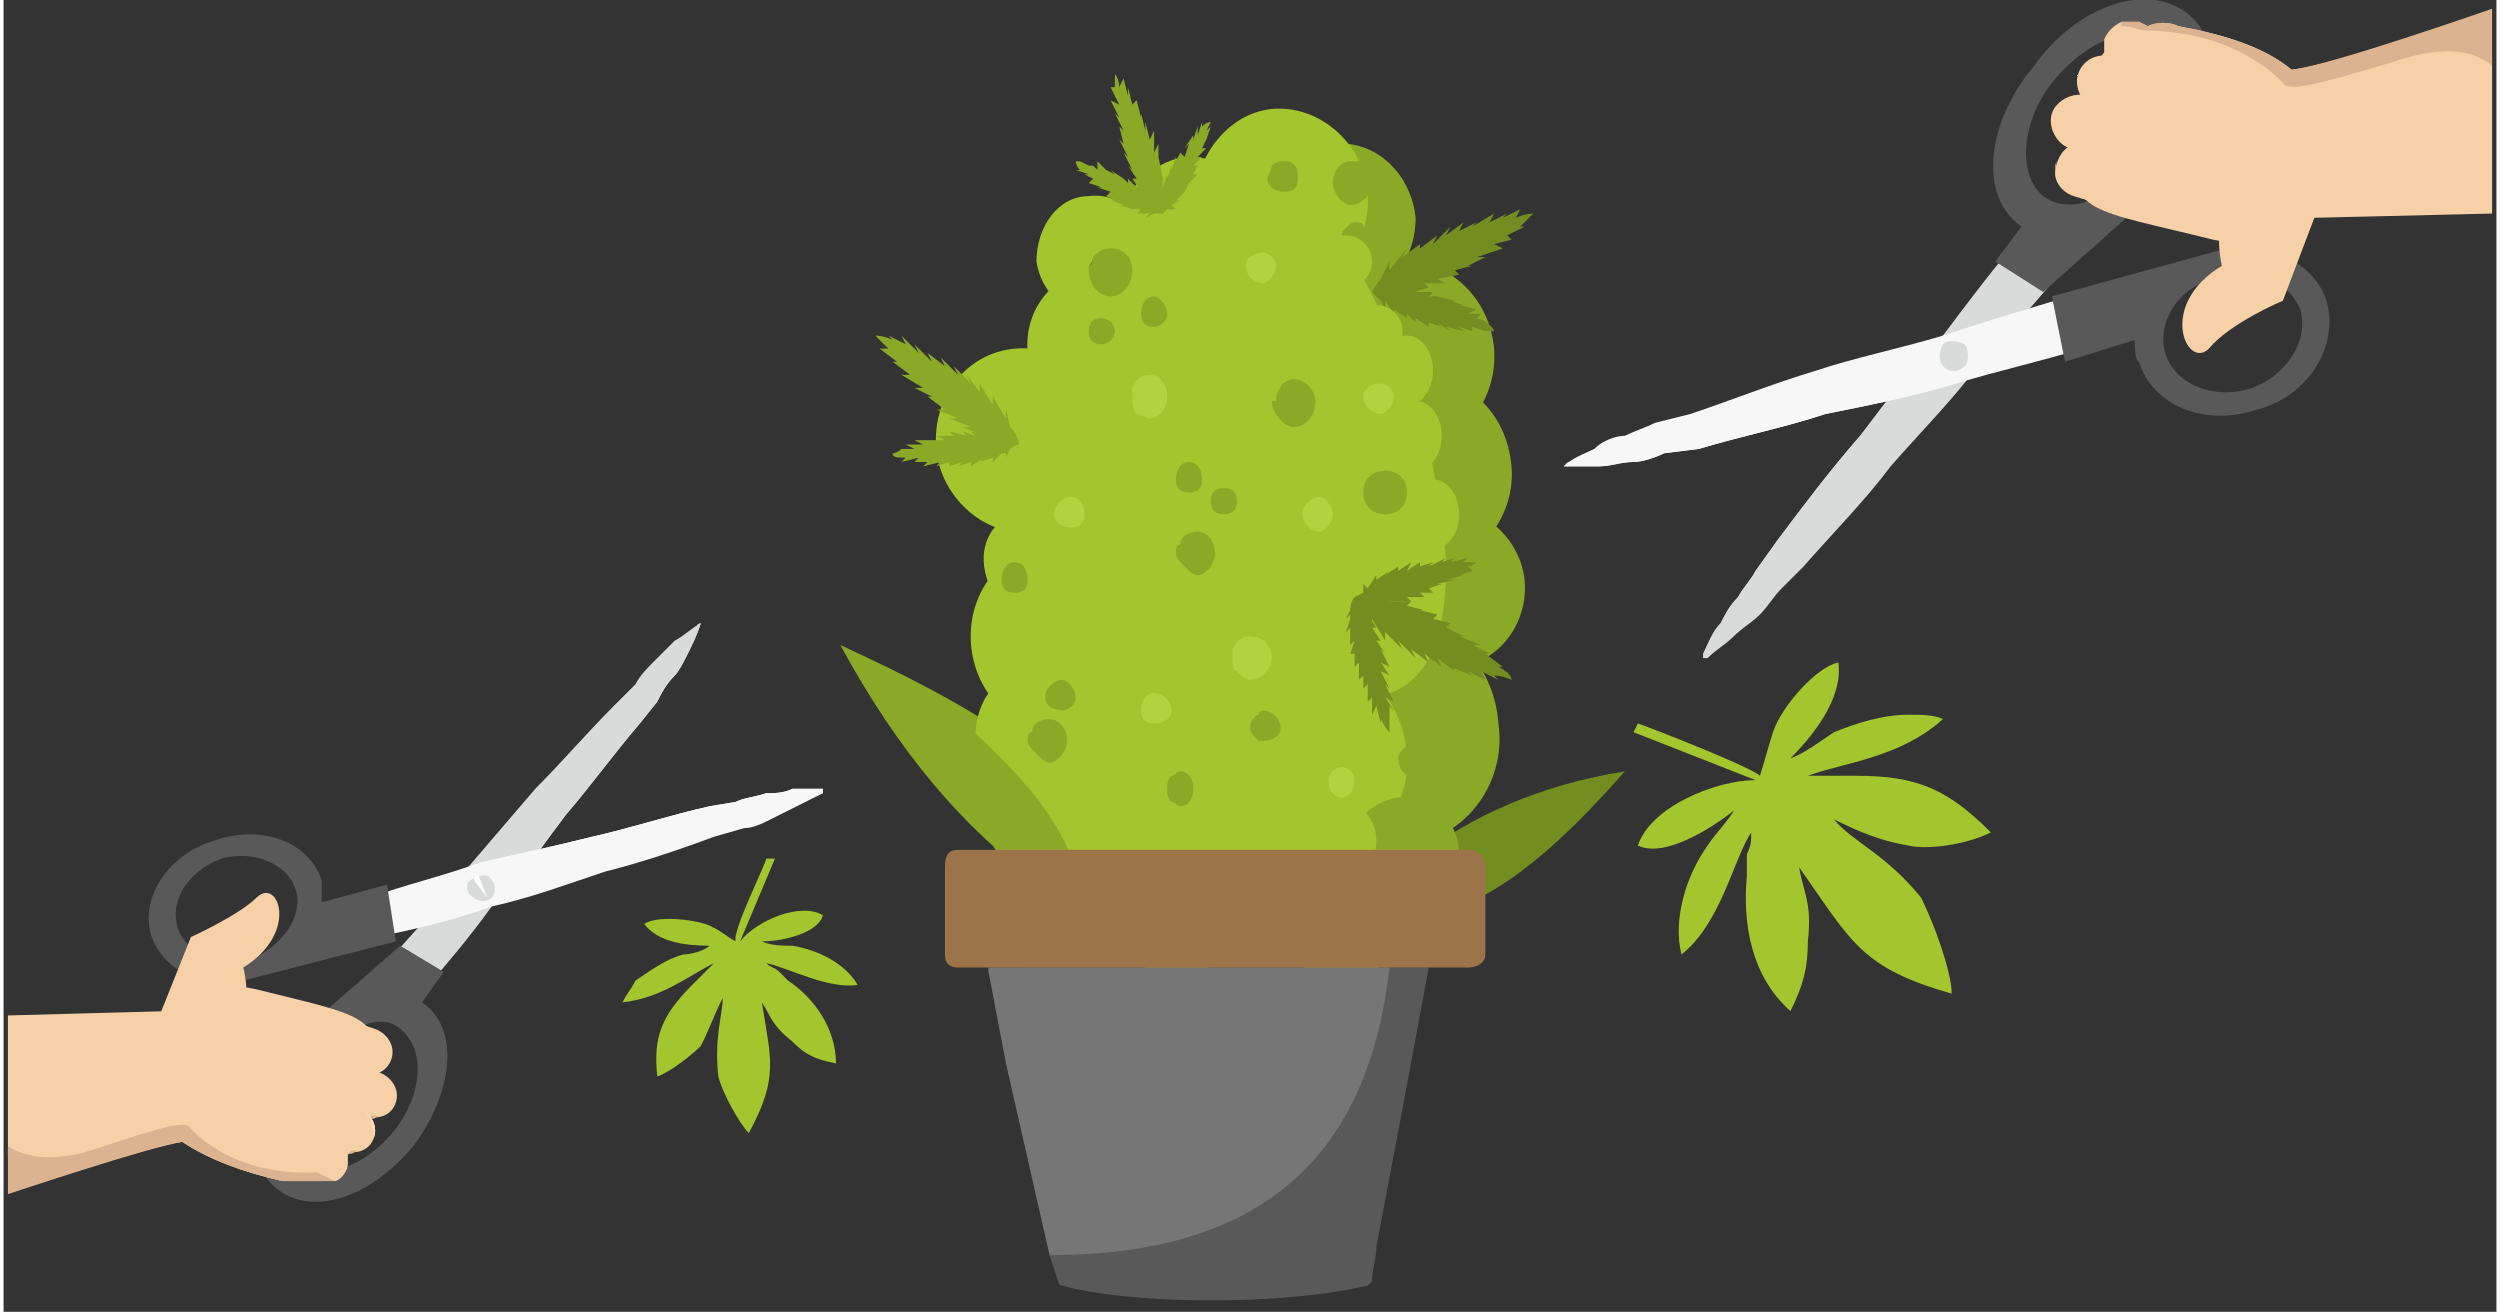 <?xml version="1.0" encoding="UTF-8"?>
<!DOCTYPE svg PUBLIC "-//W3C//DTD SVG 1.1//EN" "http://www.w3.org/Graphics/SVG/1.1/DTD/svg11.dtd">
<!-- Creator: CorelDRAW 2017 -->
<svg xmlns="http://www.w3.org/2000/svg" xml:space="preserve" width="364px" height="191px" version="1.1" style="shape-rendering:geometricPrecision; text-rendering:geometricPrecision; image-rendering:optimizeQuality; fill-rule:evenodd; clip-rule:evenodd"
viewBox="0 0 5.72 3.01"
 xmlns:xlink="http://www.w3.org/1999/xlink">
 <rect x="0" y="0" width="5.72" height="3.01" fill="#333333" stroke="none"/>
 <defs>
  <style type="text/css">
   <![CDATA[
    .fil0 {fill:none}
    .fil13 {fill:#738D21}
    .fil18 {fill:#767676}
    .fil12 {fill:#8AA927}
    .fil9 {fill:#A3C52D}
    .fil20 {fill:#A3C52D}
    .fil8 {fill:#FECC00}
    .fil1 {fill:#D9DADA;fill-rule:nonzero}
    .fil17 {fill:#595959;fill-rule:nonzero}
    .fil6 {fill:#595959;fill-rule:nonzero}
    .fil16 {fill:#738D21;fill-rule:nonzero}
    .fil15 {fill:#738D22;fill-rule:nonzero}
    .fil11 {fill:#8AA927;fill-rule:nonzero}
    .fil19 {fill:#9C744A;fill-rule:nonzero}
    .fil14 {fill:#A3C52D;fill-rule:nonzero}
    .fil10 {fill:#B1D43E;fill-rule:nonzero}
    .fil4 {fill:#DBB390;fill-rule:nonzero}
    .fil2 {fill:#F6D1A8;fill-rule:nonzero}
    .fil5 {fill:#F7F7F7;fill-rule:nonzero}
    .fil3 {fill:#FFE2CA;fill-rule:nonzero}
    .fil7 {fill:#FFFFFD;fill-rule:nonzero}
   ]]>
  </style>
 </defs>
 <g id="Слой_x0020_1">
  <polygon class="fil0" points="0,0.02 5.72,0.02 5.72,3.01 0,3.01 "/>
  <path class="fil1" d="M4.73 0.61c-0.06,0.08 -0.13,0.15 -0.2,0.23 -0.06,0.08 -0.13,0.15 -0.2,0.23 -0.06,0.08 -0.13,0.15 -0.2,0.23l-0.05 0.05c-0.02,0.02 -0.03,0.04 -0.05,0.06 -0.02,0.02 -0.04,0.03 -0.06,0.05 -0.02,0.02 -0.04,0.03 -0.06,0.05 0,0 -0.01,0 -0.01,0 0,-0.01 0,-0.01 0,-0.01 0.01,-0.02 0.02,-0.05 0.04,-0.07 0.01,-0.02 0.02,-0.04 0.04,-0.06 0.01,-0.02 0.03,-0.04 0.04,-0.06l0.05 -0.07c0.06,-0.08 0.12,-0.16 0.19,-0.24 0.06,-0.08 0.12,-0.16 0.19,-0.23 0.06,-0.08 0.12,-0.16 0.19,-0.24 0.02,-0.02 0.06,-0.03 0.08,0 0.03,0.02 0.03,0.05 0.01,0.08z"/>
  <path class="fil1" d="M4.07 1.24l-0.05 0.07c-0.01,0.02 -0.03,0.04 -0.04,0.06 -0.02,0.02 -0.03,0.04 -0.04,0.06 -0.02,0.02 -0.03,0.05 -0.04,0.07 0,0 0,0 0,0.01 0,0 0.01,0 0.01,0 0,-0.01 0,-0.01 0.01,-0.01 0,-0.02 0.02,-0.05 0.05,-0.11 0.05,-0.08 0.41,-0.49 0.41,-0.49l0 -0.06c-0.04,0.06 -0.08,0.11 -0.12,0.16 -0.07,0.08 -0.13,0.16 -0.19,0.24z"/>
  <g id="_2218459965808">
   <path class="fil2" d="M5.11 0.48c-0.01,0.03 -0.05,0.05 -0.08,0.05l-0.28 -0.08c-0.03,-0.01 -0.05,-0.04 -0.04,-0.07 0.01,-0.04 0.04,-0.06 0.08,-0.05l0.27 0.08c0.04,0 0.06,0.04 0.05,0.07z"/>
   <path class="fil3" d="M5.03 0.53l-0.28 -0.08c-0.03,-0.01 -0.05,-0.04 -0.04,-0.07 0,-0.01 0,-0.01 0,-0.01 -0.01,0.04 0.01,0.07 0.04,0.08l0.28 0.07c0.03,0.01 0.07,-0.01 0.08,-0.04 0,0 0,0 0,0 -0.01,0.03 -0.05,0.05 -0.08,0.05z"/>
   <path class="fil4" d="M5.06 0.53c0.02,-0.01 0.03,-0.03 0.04,-0.05 0.01,-0.03 -0.01,-0.06 -0.05,-0.07l-0.27 -0.08c-0.01,0 -0.02,0 -0.03,0 0.01,0 0.02,0 0.04,0l0.27 0.08c0.04,0 0.06,0.04 0.05,0.07 -0.01,0.03 -0.03,0.04 -0.05,0.05z"/>
  </g>
  <g id="_2218459966352">
   <path class="fil2" d="M5.09 0.38c-0.01,0.04 -0.04,0.05 -0.07,0.04l-0.28 -0.08c-0.03,-0.01 -0.05,-0.05 -0.04,-0.08 0.01,-0.03 0.05,-0.05 0.08,-0.04l0.27 0.09c0.04,0.01 0.05,0.04 0.04,0.07z"/>
   <path class="fil3" d="M5.02 0.42l-0.28 -0.08c-0.03,-0.01 -0.05,-0.05 -0.04,-0.08 0,0 0,0 0,0 -0.01,0.03 0.01,0.07 0.04,0.08l0.28 0.08c0.03,0.01 0.06,-0.01 0.07,-0.04 0,0 0,0 0,0 -0.01,0.04 -0.04,0.05 -0.07,0.04z"/>
   <path class="fil4" d="M5.04 0.43c0.02,-0.01 0.04,-0.02 0.04,-0.04 0.01,-0.04 0,-0.07 -0.04,-0.08l-0.27 -0.09c-0.01,0 -0.02,0 -0.03,0 0.01,0 0.03,0 0.04,0l0.27 0.09c0.04,0.01 0.05,0.04 0.04,0.07 0,0.03 -0.02,0.04 -0.05,0.05z"/>
  </g>
  <g id="_2218459966288">
   <path class="fil2" d="M5.15 0.28c0,0.04 -0.04,0.06 -0.07,0.05l-0.28 -0.08c-0.03,-0.01 -0.05,-0.05 -0.04,-0.08 0.01,-0.03 0.04,-0.05 0.08,-0.04l0.27 0.08c0.03,0.01 0.05,0.04 0.04,0.07z"/>
   <path class="fil3" d="M5.08 0.33l-0.28 -0.08c-0.03,-0.01 -0.05,-0.05 -0.04,-0.08 0,0 0,0 0,0 -0.01,0.03 0.01,0.07 0.04,0.08l0.28 0.07c0.03,0.01 0.06,-0.01 0.08,-0.04 -0.01,0 -0.01,0 -0.01,0 0,0.04 -0.04,0.06 -0.07,0.05z"/>
   <path class="fil4" d="M5.1 0.33c0.02,-0.01 0.04,-0.02 0.04,-0.04 0.01,-0.04 -0.01,-0.07 -0.04,-0.08l-0.27 -0.08c-0.01,0 -0.02,0 -0.03,0 0.01,0 0.02,0 0.04,0l0.27 0.08c0.03,0.01 0.05,0.04 0.04,0.07 0,0.03 -0.02,0.04 -0.05,0.05z"/>
  </g>
  <path class="fil5" d="M4.77 0.8c-0.1,0.03 -0.19,0.05 -0.29,0.08 -0.1,0.03 -0.2,0.05 -0.3,0.07 -0.09,0.03 -0.19,0.05 -0.29,0.08l-0.08 0.01c-0.02,0.01 -0.05,0.02 -0.07,0.02 -0.03,0 -0.05,0.01 -0.08,0.01 -0.02,0 -0.05,0 -0.08,0 0,0 0,0 0,0 0,0 0,0 0,0 0.02,-0.02 0.05,-0.03 0.07,-0.04 0.02,-0.02 0.05,-0.03 0.07,-0.03 0.02,-0.01 0.05,-0.02 0.07,-0.03l0.08 -0.02c0.09,-0.03 0.19,-0.07 0.29,-0.1 0.09,-0.03 0.19,-0.05 0.29,-0.08 0.09,-0.03 0.19,-0.06 0.29,-0.09 0.03,0 0.06,0.02 0.07,0.05 0.01,0.03 -0.01,0.06 -0.04,0.07z"/>
  <g id="_2218459964720">
   <g>
    <path class="fil6" d="M4.68 0.67l0.28 -0.25c0.01,0 0.01,-0.01 0.02,-0.02 0.11,-0.13 0.12,-0.3 0.03,-0.37 -0.09,-0.07 -0.25,-0.02 -0.35,0.12 -0.11,0.13 -0.13,0.3 -0.03,0.37l-0.06 0.08 0.11 0.07zm0 -0.22l0 0c-0.06,-0.05 -0.05,-0.17 0.02,-0.26 0.08,-0.1 0.19,-0.14 0.25,-0.09 0.07,0.05 0.04,0.16 -0.04,0.25 -0.07,0.1 -0.16,0.15 -0.23,0.1z"/>
   </g>
  </g>
  <path class="fil1" d="M4.5 0.84c0.01,-0.01 0.01,-0.04 0,-0.05 -0.02,-0.01 -0.04,-0.01 -0.05,0 -0.01,0.02 -0.01,0.04 0,0.05 0.02,0.02 0.04,0.01 0.05,0z"/>
  <g id="_2218459964816">
   <g>
    <path class="fil6" d="M5.33 0.69c-0.03,-0.09 -0.13,-0.13 -0.23,-0.12l0 0 -0.4 0.11 0.03 0.15 0.16 -0.05c0,0.01 0,0.05 0.01,0.05 0.03,0.1 0.15,0.15 0.27,0.11 0.12,-0.03 0.19,-0.15 0.16,-0.25zm-0.17 0.2l0 0c-0.09,0.03 -0.18,-0.01 -0.2,-0.08 -0.02,-0.07 0.03,-0.15 0.11,-0.17 0.09,-0.03 0.17,0 0.2,0.07 0.02,0.07 -0.03,0.15 -0.11,0.18z"/>
   </g>
  </g>
  <path class="fil2" d="M5.34 0.4l-0.11 0.29c0,0 -0.12,0.05 -0.17,0.11 -0.05,0.05 -0.12,-0.1 0.03,-0.19 0,0 -0.07,-0.27 0.25,-0.21z"/>
  <path class="fil2" d="M4.76 0.33c-0.03,0.16 0.03,0.15 0.31,0.22 0.1,0.02 0.17,0 0.22,-0.05l0 0 0.42 -0.01 0 -0.36 -0.02 -0.09c0,0 -0.35,0.11 -0.44,0.12 0,0 0,0 0,0 -0.06,-0.05 -0.15,-0.08 -0.26,-0.1 -0.02,-0.01 -0.05,-0.01 -0.07,0l-0.02 -0.01c0,0 -0.01,0 -0.01,0 0,0 0,0 0,0 0,0 0,0 0,0 0,0 -0.01,0 -0.01,0 0,0 0,0 0,0 0,0 0,0 0,0 0,0 0,0 -0.01,0 0,0 0,0 0,0 0,0 0,0 0,0 0,0 0,0 0,0 -0.01,0 -0.01,0 -0.01,0 -0.02,0.01 -0.03,0.02 -0.04,0.04l0 0c0,0.01 0,0.01 0,0.01 0,0 0,0.01 0,0.02 -0.04,0.05 -0.05,0.14 -0.06,0.21z"/>
  <path class="fil4" d="M5.25 0.16c0,0 0,0 0,0 -0.06,-0.05 -0.15,-0.08 -0.26,-0.1 -0.02,-0.01 -0.05,-0.01 -0.07,0l-0.02 -0.01c0,0 -0.01,0 -0.01,0 0,0 0,0 0,0 0,0 0,0 0,0 0,0 -0.01,0 -0.01,0 0,0 0,0 0,0 0,0 0,0 0,0 0,0 0,0 -0.01,0 0,0 0,0 0,0 0,0 0,0 0,0 0,0 0,0 0,0 -0.01,0 -0.01,0 -0.01,0 0,0 0,0 0,0.01 0.02,0 0.05,0.01 0.05,0.01 0.21,0 0.31,0.11 0.32,0.12 0.01,0.02 0.06,0.01 0.26,-0.05 0.12,-0.04 0.18,-0.02 0.22,0.01l0 -0.02 0 -0.11c0,0 -0.37,0.13 -0.46,0.14z"/>
  <path class="fil5" d="M3.83 1.03c-0.12,0.03 -0.2,0.03 -0.24,0.03 0,0 0,0 -0.01,0.01 0,0 0,0 0,0 0,0 0,0 0,0 0.03,0 0.06,0 0.08,0 0.03,0 0.05,-0.01 0.08,-0.01 0.02,0 0.05,-0.01 0.07,-0.02l0.08 -0.01c0.1,-0.03 0.2,-0.05 0.29,-0.08 0.1,-0.02 0.2,-0.04 0.3,-0.07l-0.08 0c0,0 -0.43,0.11 -0.57,0.15z"/>
  <path class="fil7" d="M4.49 0.84c0,0 0,0 0,0l-0.03 -0.05c0,0 0,0 0,0 0,0 0,0 0,0l0.03 0.05c0,0 0,0 0,0z"/>
  <g id="_2218459968560">
   <path class="fil8" d="M2.93 1.07l0 0.03c0.1,0.02 0.2,0.11 0.3,0.14l0 -0.31c-0.1,0.02 -0.2,0.11 -0.3,0.14l0 0z"/>
   <path class="fil9" d="M2.55 1.91c-0.11,-0.01 -0.16,0.06 -0.14,0.2 0.1,0.12 0.34,0.16 0.47,0.06 0.15,0.1 0.31,0.08 0.41,-0.05 0.02,-0.18 -0.02,-0.22 -0.14,-0.25l-0.6 0.04z"/>
   <path class="fil10" d="M2.99 2.07c-0.02,0 -0.03,-0.02 -0.03,-0.04 0,-0.02 0.01,-0.03 0.03,-0.03 0.02,0 0.03,0.01 0.03,0.03 0,0.02 -0.01,0.04 -0.03,0.04z"/>
   <path class="fil11" d="M2.84 2.08c-0.03,0 -0.05,-0.03 -0.05,-0.06 0,-0.03 0.02,-0.05 0.05,-0.05 0.03,0 0.05,0.02 0.05,0.05 0,0.03 -0.02,0.06 -0.05,0.06z"/>
   <path class="fil12" d="M2.56 1.99c-0.08,0.09 -0.14,0.11 -0.18,0.04 -0.18,-0.13 -0.33,-0.31 -0.46,-0.55 0.28,0.13 0.55,0.27 0.64,0.51l0 0z"/>
   <path class="fil13" d="M3.23 2.11c-0.05,-0.08 -0.04,-0.12 0.01,-0.14 0.13,-0.1 0.29,-0.17 0.48,-0.2 -0.15,0.17 -0.31,0.32 -0.49,0.34l0 0z"/>
   <path class="fil11" d="M3.43 1.66c-0.01,-0.14 -0.12,-0.25 -0.25,-0.24 -0.14,0.01 -0.24,0.14 -0.22,0.28 0.01,0.15 0.12,0.25 0.25,0.24 0.14,-0.01 0.24,-0.14 0.22,-0.28z"/>
   <path class="fil11" d="M3.49 1.33c-0.01,-0.09 -0.09,-0.17 -0.18,-0.16 -0.09,0.01 -0.16,0.09 -0.15,0.19 0.01,0.1 0.09,0.18 0.18,0.17 0.09,-0.01 0.16,-0.1 0.15,-0.2z"/>
   <path class="fil11" d="M3.46 1.07c-0.01,-0.12 -0.1,-0.21 -0.21,-0.2 -0.11,0.01 -0.19,0.11 -0.18,0.23 0.01,0.12 0.1,0.2 0.21,0.2 0.11,-0.01 0.19,-0.12 0.18,-0.23z"/>
   <path class="fil11" d="M3.42 0.8c-0.01,-0.12 -0.11,-0.21 -0.22,-0.2 -0.12,0.01 -0.2,0.11 -0.19,0.24 0.01,0.12 0.1,0.21 0.22,0.2 0.11,-0.01 0.2,-0.12 0.19,-0.24l0 0z"/>
   <path class="fil11" d="M3.24 0.5c-0.01,-0.1 -0.09,-0.18 -0.19,-0.17 -0.09,0.01 -0.16,0.1 -0.15,0.2 0,0.1 0.09,0.18 0.18,0.17 0.09,-0.01 0.16,-0.1 0.16,-0.2l0 0z"/>
   <path class="fil14" d="M3.13 0.44c-0.01,-0.11 -0.11,-0.2 -0.22,-0.19 -0.1,0.01 -0.18,0.11 -0.18,0.23 0.01,0.12 0.11,0.2 0.22,0.2 0.1,-0.01 0.19,-0.12 0.18,-0.24z"/>
   <path class="fil14" d="M2.63 0.57c-0.01,-0.07 -0.07,-0.13 -0.14,-0.12 -0.07,0 -0.12,0.07 -0.12,0.15 0.01,0.07 0.07,0.13 0.14,0.12 0.07,0 0.12,-0.07 0.12,-0.15z"/>
   <path class="fil14" d="M2.67 0.78c-0.01,-0.1 -0.09,-0.17 -0.18,-0.16 -0.08,0.01 -0.15,0.09 -0.14,0.19 0,0.1 0.08,0.17 0.17,0.16 0.09,-0.01 0.16,-0.09 0.15,-0.19l0 0z"/>
   <path class="fil14" d="M2.53 0.99c0,-0.12 -0.1,-0.2 -0.21,-0.19 -0.11,0.01 -0.19,0.11 -0.18,0.23 0.01,0.11 0.11,0.2 0.21,0.19 0.11,-0.01 0.19,-0.11 0.18,-0.23z"/>
   <path class="fil14" d="M2.49 1.28c-0.01,-0.07 -0.07,-0.12 -0.13,-0.11 -0.07,0 -0.12,0.06 -0.11,0.13 0.01,0.07 0.06,0.13 0.13,0.12 0.06,0 0.11,-0.07 0.11,-0.14z"/>
   <path class="fil14" d="M2.62 1.45c-0.01,-0.12 -0.11,-0.21 -0.22,-0.2 -0.11,0.01 -0.19,0.11 -0.18,0.23 0.01,0.12 0.11,0.21 0.22,0.2 0.11,-0.01 0.19,-0.11 0.18,-0.23z"/>
   <path class="fil14" d="M2.5 1.67c-0.01,-0.08 -0.07,-0.14 -0.15,-0.13 -0.07,0 -0.12,0.07 -0.12,0.15 0.01,0.08 0.07,0.14 0.15,0.13 0.07,0 0.12,-0.07 0.12,-0.15z"/>
   <path class="fil14" d="M3.02 1.6c-0.02,-0.2 -0.18,-0.35 -0.36,-0.34 -0.18,0.02 -0.32,0.19 -0.31,0.39 0.02,0.2 0.18,0.35 0.36,0.33 0.19,-0.01 0.32,-0.19 0.31,-0.38z"/>
   <path class="fil14" d="M2.57 1.92c0,-0.08 -0.07,-0.14 -0.14,-0.13 -0.07,0 -0.12,0.07 -0.12,0.15 0.01,0.08 0.07,0.14 0.14,0.13 0.08,0 0.13,-0.07 0.12,-0.15z"/>
   <path class="fil14" d="M3.22 1.73c-0.01,-0.13 -0.11,-0.23 -0.23,-0.22 -0.12,0.01 -0.21,0.12 -0.2,0.25 0.01,0.13 0.12,0.23 0.23,0.22 0.12,-0.01 0.21,-0.13 0.2,-0.25l0 0z"/>
   <path class="fil14" d="M2.84 1.63c-0.02,0 -0.05,0.01 -0.07,0 -0.08,-0.02 -0.11,-0.12 -0.18,-0.17 -0.04,-0.04 -0.1,-0.05 -0.14,-0.08 -0.08,-0.05 -0.11,-0.15 -0.11,-0.25 0,-0.1 0.04,-0.2 0.07,-0.29 0.02,-0.07 0.05,-0.14 0.07,-0.21 0.05,-0.11 0.11,-0.25 0.23,-0.27 0.04,0 0.09,0.01 0.13,0.02 0.03,0 0.07,-0.01 0.1,0.01 0.03,0.01 0.05,0.04 0.07,0.07 0.17,0.24 0.28,0.53 0.3,0.83 0,0.1 -0.01,0.22 -0.09,0.28 -0.04,0.03 -0.09,0.03 -0.14,0.04 -0.08,0.01 -0.16,0.01 -0.24,0.02l0 0z"/>
   <path class="fil15" d="M2.49 0.61c0,0 0.01,-0.01 0.01,-0.02 0,0.01 0,0.02 -0.01,0.02z"/>
   <path class="fil16" d="M3.32 0.63c0,0 0,0 0,0l0 -0.01 0 0.01 0 0zm0.13 -0.09l0.04 -0.02 -0.01 0c0.02,-0.02 0.03,-0.03 0.03,-0.03 0,0 -0.02,0 -0.04,0.01l0.01 -0.02 -0.04 0.02 0 0 0.01 -0.01 -0.04 0.02 0 0 0.01 -0.02 -0.05 0.03 0 0 0.01 -0.01 -0.04 0.02 0 0 0.01 -0.02 -0.04 0.03 0.01 -0.02 -0.04 0.04 0.01 -0.02 -0.04 0.03 0 0 0 -0.01 -0.04 0.03 0.01 -0.02 -0.04 0.05 0 -0.02 -0.02 0.04c-0.01,0.01 -0.02,0.03 -0.02,0.03 0,0 0.01,0 0.03,0l0.03 0.02 -0.01 -0.02 0.01 0 0.04 0.01 -0.01 -0.01 0.04 -0.01 -0.01 -0.01 0 0 0.05 0 -0.02 -0.01 0.05 -0.01 -0.01 -0.01 0.04 -0.01 -0.01 0 0.04 -0.02 -0.02 0 0.06 -0.02 -0.02 -0.01 0.04 -0.01 -0.01 -0.01 0 0z"/>
   <path class="fil16" d="M3.26 0.74l0 0 0 0 0 0 0 0zm0.11 0.01l0.03 0.01 0 0c0.01,0 0.02,0 0.02,0 0,0 0,-0.01 -0.02,-0.02l0.01 0 -0.03 -0.01 0 0 0.01 -0.01 -0.03 0 0 0 0.02 -0.01 -0.04 -0.01 0 0 0.01 0 -0.03 -0.01 0 0 0.01 0 -0.04 -0.01 0.02 0 -0.04 0 0.01 -0.01 -0.04 0 0 0 0.02 -0.01 -0.04 0 0.01 -0.01 -0.04 0.01 0.01 -0.01 -0.03 0.01c-0.02,0 -0.02,0.01 -0.03,0.01 0,0 0.01,0.01 0.02,0.02l0.01 0.02 0 -0.02 0 0 0.02 0.03 0 -0.01 0.03 0.02 0 -0.01 0 0 0.02 0.02 0 -0.01 0.03 0.02 0 -0.01 0.03 0.01 -0.01 -0.01 0.03 0.02 -0.01 -0.01 0.04 0.01 -0.01 -0.01 0.03 0.01 0 -0.01 0 0z"/>
   <path class="fil11" d="M2.16 0.94l0 0 0 0 0 0 0 0zm-0.12 -0.11l0.04 0.03 -0.02 0 0.05 0.03 -0.02 0 0.04 0.02 -0.01 0 0.04 0.03 -0.02 0 0.05 0.02 -0.02 0 0.05 0.02 0 0 -0.02 0 0.05 0.02 -0.01 0.01 0.04 0 0 0 -0.01 0.01 0.03 0c0.02,0 0.03,0 0.03,0 0,0 0,-0.02 -0.02,-0.04l-0.01 -0.04 0 0.02 -0.03 -0.05 0 0.02 -0.03 -0.05 0 0.02 0 0 -0.03 -0.04 0.01 0.02 -0.04 -0.04 0.01 0.02 -0.04 -0.04 0.01 0.02 0 0 -0.04 -0.03 0.01 0.02 0 0 -0.04 -0.04 0.01 0.02 0 0 -0.04 -0.04 0.01 0.02 0 0 -0.04 -0.02 0.01 0.01c-0.02,-0.01 -0.04,-0.01 -0.04,-0.01 0,0 0.01,0.01 0.03,0.03l-0.02 0 0.04 0.03 -0.01 0 0 0z"/>
   <path class="fil11" d="M2.2 1.06l0 0 0 0 0 0zm-0.11 0l0.03 0 -0.01 0.01 0.04 -0.01 -0.01 0.01 0.03 -0.01 0 0.01 0.03 -0.01 -0.01 0.01 0.03 -0.01 0 0.01 0.03 -0.02 0 0 -0.01 0.01 0.03 -0.01 0 0.01 0.02 -0.02 0.01 0 0 0.01 0.01 -0.02c0.01,-0.01 0.02,-0.01 0.02,-0.01 0,0 -0.01,-0.01 -0.03,-0.01l-0.02 -0.02 0.01 0.01 -0.04 -0.01 0.01 0.01 -0.04 -0.01 0.01 0.01 0 0 -0.03 -0.01 0.01 0.01 -0.04 -0.01 0.01 0.01 -0.04 0 0.02 0.01 0 0 -0.04 0 0.01 0 0 0 -0.04 0 0.02 0.01 0 0 -0.04 0 0.02 0.01 0 0 -0.04 0 0.01 0c-0.01,0.01 -0.02,0.01 -0.02,0.01 0,0.01 0.01,0.01 0.03,0.01l-0.01 0.01 0.04 -0.01 -0.01 0.01 0 0z"/>
   <path class="fil11" d="M2.58 0.36l0 0c0,0 0,0 0,0l0 0zm-0.04 -0.13l0.02 0.04 -0.01 -0.01 0.02 0.04 -0.01 -0.01 0.01 0.04 -0.01 -0.01 0.02 0.04 -0.01 -0.01 0.02 0.04 -0.01 -0.01 0.02 0.03 0 0 -0.01 0 0.02 0.03 -0.01 0 0.03 0.02 0 0 -0.01 0.01 0.02 0.01c0.01,0.01 0.02,0.01 0.02,0.01 0,0 0,-0.01 0,-0.03l0.01 -0.03 -0.01 0.01 0 -0.04 0 0.01 -0.01 -0.05 0 0.02 0 0 0 -0.05 -0.01 0.02 0 -0.05 -0.01 0.02 -0.01 -0.04 0 0.02 0 0 -0.01 -0.04 0 0.01 0 0 -0.01 -0.04 -0.01 0.01 0 0 -0.01 -0.04 0 0.02 0 0 -0.01 -0.04 -0.01 0.02c0,-0.02 -0.01,-0.03 -0.01,-0.03 0,0 0,0.02 0,0.03l-0.01 0 0.02 0.04 -0.02 -0.01 0 0z"/>
   <path class="fil11" d="M2.56 0.46l0 0 0 0 0 0zm-0.08 -0.06l0.02 0.01 -0.01 0.01 0.03 0.01 -0.01 0 0.03 0.01 -0.01 0.01 0.02 0.01 -0.01 0 0.03 0.01 -0.01 0 0.03 0.01 0 0 -0.01 0 0.03 0 -0.01 0.01 0.03 0 0 0 -0.01 0.01 0.02 -0.01c0.01,0 0.02,0 0.02,0 0,0 -0.01,-0.01 -0.02,-0.02l0 -0.02 0 0.01 -0.02 -0.03 0 0.02 -0.02 -0.03 0 0.01 0 0 -0.02 -0.02 0 0.01 -0.02 -0.02 0.01 0.01 -0.03 -0.02 0.01 0.01 0 0 -0.02 -0.01 0 0 0 0 -0.02 -0.02 0 0.02 0 0 -0.02 -0.02 0.01 0.01 -0.01 0 -0.02 -0.01 0.01 0c-0.02,0 -0.02,0 -0.02,0 0,0 0,0.01 0.01,0.02l-0.01 0 0.03 0.01 -0.01 0 0 0z"/>
   <path class="fil11" d="M2.72 0.41l0 0 0 0 0 0zm0.04 -0.09l0.01 -0.03 -0.01 0.01c0.01,-0.02 0.01,-0.02 0.01,-0.02 0,0 -0.01,0 -0.02,0.01l0 -0.01 -0.01 0.03 0 0 0 -0.02 -0.01 0.03 0 0 0 -0.01 -0.02 0.03 0 0 0.01 -0.01 -0.01 0.03 0 0 -0.01 -0.01 -0.01 0.02 0 -0.01 -0.01 0.03 0 -0.01 -0.01 0.03 0 0 0 -0.01 -0.01 0.03 0 -0.01 0 0.04 -0.01 -0.01 0.01 0.02c-0.01,0.01 0,0.02 0,0.02 0,0 0,0 0.01,-0.01l0.02 0 -0.01 -0.01 0 0 0.02 -0.01 -0.01 0 0.02 -0.02 0 0 0 0 0.01 -0.02 0 0 0.02 -0.02 -0.01 0 0.01 -0.02 -0.01 0 0.02 -0.02 -0.01 0 0.02 -0.02 -0.01 0 0.01 -0.02 0 0 0 0z"/>
   <path class="fil16" d="M3.28 1.42l0 0c-0.01,0 -0.01,0 -0.01,0l0.01 0zm0.13 0.08l-0.04 -0.02 0.02 0 -0.05 -0.02 0.01 0 -0.04 -0.02 0.01 -0.01 -0.04 -0.01 0.01 -0.01 -0.04 -0.01 0.01 0 -0.04 -0.01 0 0 0.01 -0.01 -0.05 0 0.01 -0.01 -0.04 0.01 0 0 0 -0.02 -0.02 0.01c-0.02,0 -0.03,0 -0.03,0 0,0.01 0,0.02 0.02,0.04l0.02 0.03 0 -0.02 0.03 0.05 0 -0.02 0.04 0.04 -0.01 -0.02 0 0 0.04 0.04 -0.01 -0.02 0.04 0.03 -0.01 -0.02 0.04 0.03 -0.01 -0.02 0 0 0.04 0.03 -0.01 -0.02 0 0.01 0.05 0.02 -0.01 -0.01 0 0 0.04 0.02 -0.01 -0.02 0 0 0.04 0.02 -0.01 -0.01c0.02,0 0.04,0.01 0.04,0.01 0,-0.01 -0.01,-0.02 -0.03,-0.03l0.01 0 -0.04 -0.03 0.01 0 0 0z"/>
   <path class="fil16" d="M3.22 1.31l0 0 0 0 0 0zm0.11 -0.03l-0.03 0.01 0.01 -0.01 -0.04 0.02 0.01 -0.01 -0.03 0.01 0 -0.01 -0.03 0.02 0.01 -0.02 -0.03 0.02 0 -0.01 -0.03 0.02 0 0 0.01 -0.01 -0.03 0.02 0 -0.01 -0.02 0.03 0 0 -0.01 -0.01 0 0.02c-0.02,0.01 -0.02,0.01 -0.02,0.01 0,0.01 0.01,0.01 0.03,0.01l0.02 0.01 -0.01 -0.01 0.04 0.01 -0.01 -0.01 0.04 0 -0.01 0 0 0 0.03 0 -0.01 -0.01 0.04 0 -0.01 -0.01 0.03 0 -0.01 -0.01 0 0 0.03 -0.01 -0.01 0 0 0 0.04 -0.01 -0.02 0 0 0 0.04 -0.01 -0.02 0 0.01 0 0.03 -0.01 -0.01 -0.01c0.01,0 0.02,-0.01 0.02,-0.01 0,0 -0.01,0 -0.03,0l0.01 -0.01 -0.04 0.01 0.01 -0.01 0 0z"/>
   <path class="fil16" d="M3.11 1.52l0 0 0 0 0 0zm0.04 0.1l0.01 0.04 0 -0.01c0.01,0.02 0.02,0.03 0.02,0.03 0,0 0,-0.01 0,-0.03l0 0.01 0 -0.04 0 0 0.01 0.01 -0.02 -0.03 0 0 0.02 0.01 -0.02 -0.04 0 0 0.01 0.01 -0.02 -0.04 0 0 0.02 0.01 -0.02 -0.03 0.02 0.01 -0.02 -0.04 0.01 0.01 -0.02 -0.03 0 0 0.01 0 -0.02 -0.03 0.01 0 -0.02 -0.03 0.01 0 -0.02 -0.02c-0.01,-0.01 -0.02,-0.02 -0.02,-0.02 0,0 -0.01,0.01 -0.01,0.03l-0.01 0.02 0.01 -0.01 0 0.01 -0.01 0.03 0.01 -0.01 0 0.04 0.01 -0.01 0 0 -0.01 0.03 0.01 0 0 0.03 0.01 -0.01 0 0.04 0.01 -0.01 0 0.03 0.01 -0.01 0 0.04 0.01 -0.01 0 0.04 0.01 -0.02 0 0z"/>
   <path class="fil11" d="M3.31 0.98c-0.02,0 -0.03,-0.01 -0.03,-0.03 0,-0.01 0.01,-0.03 0.03,-0.03 0.01,0 0.02,0.02 0.02,0.03 0,0.02 -0.01,0.03 -0.02,0.03z"/>
   <path class="fil11" d="M2.54 0.68c-0.03,0 -0.05,-0.03 -0.05,-0.06 0,0 0,0 0,-0.01 0.01,0 0.01,-0.01 0.01,-0.02 0.01,-0.01 0.02,-0.02 0.04,-0.02 0.03,0 0.05,0.02 0.05,0.05 0,0.03 -0.02,0.06 -0.05,0.06z"/>
   <path class="fil11" d="M2.64 0.75c-0.02,0 -0.03,-0.01 -0.03,-0.03 0,-0.02 0.01,-0.04 0.03,-0.04 0.01,0 0.03,0.02 0.03,0.04 0,0.02 -0.02,0.03 -0.03,0.03z"/>
   <path class="fil11" d="M3.32 1.71c-0.03,0 -0.05,-0.02 -0.05,-0.05 0,-0.03 0.02,-0.06 0.05,-0.06 0.02,0 0.05,0.03 0.05,0.06 0,0.03 -0.03,0.05 -0.05,0.05z"/>
   <path class="fil11" d="M3.24 1.78c-0.01,0 -0.02,0 -0.02,0 -0.01,-0.01 -0.02,-0.02 -0.02,-0.04 0,-0.01 0.01,-0.02 0.02,-0.03 0,0 0.01,0 0.02,0 0.01,0 0.03,0.02 0.03,0.03 0,0.02 -0.02,0.04 -0.03,0.04l0 0z"/>
   <path class="fil11" d="M2.32 1.36c-0.02,0 -0.03,-0.01 -0.03,-0.03 0,-0.02 0.01,-0.04 0.03,-0.04 0.02,0 0.03,0.02 0.03,0.04 0,0.02 -0.01,0.03 -0.03,0.03z"/>
   <path class="fil11" d="M2.4 1.75c-0.01,0 -0.02,-0.01 -0.03,-0.02 -0.01,-0.01 -0.02,-0.02 -0.02,-0.03 0,-0.01 0,-0.02 0.01,-0.02 0,-0.02 0.02,-0.03 0.04,-0.03 0.02,0 0.04,0.02 0.04,0.05 0,0.02 -0.02,0.05 -0.04,0.05l0 0z"/>
   <path class="fil11" d="M2.43 1.63c-0.02,0 -0.04,-0.01 -0.04,-0.03 0,-0.02 0.02,-0.04 0.04,-0.04 0.01,0 0.03,0.02 0.03,0.04 0,0.02 -0.02,0.03 -0.03,0.03z"/>
   <path class="fil11" d="M3.36 1.07c-0.02,0 -0.04,-0.02 -0.04,-0.04 0,-0.02 0.02,-0.04 0.04,-0.04 0.01,0 0.03,0.02 0.03,0.04 0,0.02 -0.02,0.04 -0.03,0.04z"/>
   <path class="fil11" d="M3.11 0.37c0.02,0.01 0.03,0.03 0.03,0.05 0,0.01 -0.01,0.02 -0.01,0.03 -0.01,0.01 -0.02,0.02 -0.04,0.02 -0.02,0 -0.04,-0.03 -0.04,-0.05 0,-0.03 0.02,-0.05 0.04,-0.05 0.01,0 0.01,0 0.02,0zm-0.17 0.07c-0.02,0 -0.04,-0.01 -0.04,-0.03 0,-0.01 0.01,-0.02 0.01,-0.03 0.01,-0.01 0.02,-0.01 0.03,-0.01 0.02,0 0.03,0.01 0.03,0.04 0,0 0,0 0,0 0,0.02 -0.01,0.03 -0.03,0.03l0 0zm0.15 0.15c-0.01,-0.01 -0.02,-0.02 -0.02,-0.04 0,0 0,-0.01 0,-0.01 0,-0.01 0.02,-0.03 0.03,-0.03 0.01,0 0.02,0 0.02,0.01 0.01,0 0.02,0.02 0.02,0.03 0,0.02 -0.02,0.04 -0.04,0.04 0,0 0,0 -0.01,0z"/>
   <path class="fil11" d="M2.52 0.79c-0.02,0 -0.03,-0.01 -0.03,-0.03 0,-0.02 0.01,-0.03 0.03,-0.03 0.01,0 0.03,0.01 0.03,0.03 0,0.02 -0.02,0.03 -0.03,0.03z"/>
   <path class="fil11" d="M2.72 1.13c-0.02,0 -0.03,-0.01 -0.03,-0.03 0,-0.02 0.01,-0.04 0.03,-0.04 0.02,0 0.03,0.02 0.03,0.04 0,0.02 -0.01,0.03 -0.03,0.03z"/>
   <path class="fil11" d="M2.8 1.18c-0.02,0 -0.03,-0.01 -0.03,-0.03 0,-0.02 0.01,-0.03 0.03,-0.03 0.02,0 0.03,0.01 0.03,0.03 0,0.02 -0.01,0.03 -0.03,0.03z"/>
   <path class="fil11" d="M2.96 0.98c-0.02,0 -0.05,-0.03 -0.05,-0.06 0,0 0.01,0 0.01,0 0,-0.01 0,-0.02 0.01,-0.03 0,-0.01 0.02,-0.02 0.03,-0.02 0.03,0 0.05,0.03 0.05,0.05 0,0.03 -0.02,0.06 -0.05,0.06z"/>
   <path class="fil11" d="M2.74 1.32c-0.01,0 -0.02,-0.01 -0.03,-0.02 -0.01,-0.01 -0.02,-0.02 -0.02,-0.03 0,-0.01 0,-0.02 0.01,-0.02 0,-0.02 0.02,-0.03 0.04,-0.03 0.02,0 0.04,0.02 0.04,0.05 0,0.02 -0.02,0.05 -0.04,0.05l0 0z"/>
   <path class="fil11" d="M2.7 1.85c-0.01,0 -0.01,-0.01 -0.02,-0.01 -0.01,-0.01 -0.01,-0.02 -0.01,-0.03 0,-0.01 0,-0.02 0.01,-0.03 0.01,0 0.01,-0.01 0.02,-0.01 0.02,0 0.03,0.02 0.03,0.04 0,0.02 -0.01,0.04 -0.03,0.04l0 0z"/>
   <path class="fil11" d="M2.89 1.7c0,0 -0.01,0 -0.01,0 -0.01,-0.01 -0.02,-0.02 -0.02,-0.03 0,-0.01 0.01,-0.03 0.02,-0.03 0,-0.01 0.01,-0.01 0.01,-0.01 0.02,0 0.04,0.02 0.04,0.04 0,0.02 -0.02,0.03 -0.04,0.03l0 0z"/>
   <path class="fil12" d="M2.47 2.06c-0.08,0.03 -0.12,0.03 -0.13,-0.02 -0.1,-0.12 -0.15,-0.26 -0.18,-0.42 0.16,0.14 0.3,0.28 0.31,0.44z"/>
   <path class="fil11" d="M3.34 1.96c0,-0.08 -0.07,-0.14 -0.14,-0.13 -0.07,0.01 -0.12,0.07 -0.12,0.15 0.01,0.08 0.07,0.14 0.14,0.13 0.07,0 0.13,-0.07 0.12,-0.15l0 0z"/>
   <path class="fil11" d="M3.17 1.18c-0.03,0 -0.05,-0.02 -0.05,-0.05 0,-0.03 0.02,-0.05 0.05,-0.05 0.03,0 0.05,0.02 0.05,0.05 0,0.03 -0.02,0.05 -0.05,0.05z"/>
   <circle class="fil9" cx="3.15" cy="0.76" r="0.06"/>
   <ellipse class="fil9" cx="3.24" cy="1" rx="0.06" ry="0.08"/>
   <ellipse class="fil9" cx="3.28" cy="1.18" rx="0.06" ry="0.08"/>
   <ellipse class="fil9" cx="3.22" cy="0.85" rx="0.06" ry="0.08"/>
   <path class="fil10" d="M2.89 0.65c-0.02,0 -0.04,-0.02 -0.04,-0.04 0,-0.02 0.02,-0.03 0.04,-0.03 0.01,0 0.03,0.01 0.03,0.03 0,0.02 -0.02,0.04 -0.03,0.04z"/>
   <path class="fil10" d="M3.16 0.95c-0.02,0 -0.04,-0.02 -0.04,-0.04 0,-0.02 0.02,-0.03 0.04,-0.03 0.01,0 0.03,0.01 0.03,0.03 0,0.02 -0.02,0.04 -0.03,0.04z"/>
   <path class="fil10" d="M3.07 1.83c-0.02,0 -0.03,-0.02 -0.03,-0.04 0,-0.01 0.01,-0.03 0.03,-0.03 0.02,0 0.03,0.02 0.03,0.03 0,0.02 -0.01,0.04 -0.03,0.04z"/>
   <path class="fil10" d="M2.64 1.66c-0.02,0 -0.03,-0.01 -0.03,-0.03 0,-0.02 0.01,-0.04 0.03,-0.04 0.02,0 0.04,0.02 0.04,0.04 0,0.02 -0.02,0.03 -0.04,0.03z"/>
   <path class="fil10" d="M2.45 1.21c-0.02,0 -0.04,-0.01 -0.04,-0.03 0,-0.02 0.02,-0.04 0.04,-0.04 0.02,0 0.03,0.02 0.03,0.04 0,0.02 -0.01,0.03 -0.03,0.03z"/>
   <path class="fil10" d="M3.02 1.22c-0.02,0 -0.04,-0.02 -0.04,-0.04 0,-0.02 0.02,-0.04 0.04,-0.04 0.01,0 0.03,0.02 0.03,0.04 0,0.02 -0.02,0.04 -0.03,0.04z"/>
   <path class="fil10" d="M2.63 0.96c-0.01,0 -0.02,-0.01 -0.03,-0.01 -0.01,-0.01 -0.01,-0.03 -0.01,-0.04 0,-0.01 0,-0.01 0,-0.02 0.01,-0.02 0.02,-0.03 0.04,-0.03 0.02,0 0.04,0.02 0.04,0.05 0,0.03 -0.02,0.05 -0.04,0.05l0 0z"/>
   <path class="fil10" d="M2.86 1.56c-0.01,0 -0.02,-0.01 -0.03,-0.02 -0.01,0 -0.01,-0.02 -0.01,-0.03 0,-0.01 0,-0.02 0,-0.02 0.01,-0.02 0.02,-0.03 0.04,-0.03 0.03,0 0.05,0.02 0.05,0.05 0,0.02 -0.02,0.05 -0.05,0.05l0 0z"/>
   <circle class="fil9" cx="3.08" cy="0.6" r="0.06"/>
   <ellipse class="fil9" cx="3.09" cy="1.93" rx="0.06" ry="0.08"/>
  </g>
  <g id="_2258305776">
   <path class="fil17" d="M2.34 2.22l0.93 0c-0.04,0.22 -0.08,0.43 -0.12,0.64 0,0.03 -0.01,0.05 -0.01,0.08 0,0 -0.01,0.01 -0.01,0.01 -0.22,0.05 -0.56,0.04 -0.7,0 -0.01,0 -0.01,-0.01 -0.01,-0.01l-0.02 -0.06c0.08,-0.01 0.12,-0.09 0.09,-0.16 -0.01,0 -0.01,-0.01 -0.01,-0.02 0,0 0,-0.01 -0.01,-0.02 0,-0.02 -0.01,-0.04 -0.01,-0.05 -0.01,-0.02 -0.01,-0.03 -0.01,-0.04 -0.01,-0.03 -0.01,-0.05 -0.01,-0.08 0,-0.01 0,-0.02 0,-0.03 0,-0.01 -0.01,-0.04 -0.02,-0.05 0,-0.02 -0.01,-0.03 -0.01,-0.04 0,-0.01 -0.01,-0.02 -0.01,-0.03 0,-0.02 -0.01,-0.03 -0.01,-0.04 0,-0.01 0,-0.01 -0.01,-0.02 0,-0.03 -0.01,-0.06 -0.04,-0.08l0 0z"/>
   <path class="fil18" d="M2.4 2.88c0.47,0 0.73,-0.21 0.78,-0.66l-0.92 0 0 0.01 0.04 0.21 0.1 0.44 0 0zm-0.05 -0.61c0.01,0.05 0.02,0.11 0.03,0.16l0.07 0.37c0,0.02 0.01,0.04 0.01,0.06l-0.15 -0.6c0.01,0 0.02,0 0.03,0.01 0,0 0.01,0 0.01,0l0 0zm0.03 0.16c-0.01,-0.05 -0.02,-0.11 -0.03,-0.16 0,0 -0.01,0 -0.01,0 -0.01,-0.01 -0.02,-0.01 -0.03,-0.01l0.15 0.6c0,-0.02 -0.01,-0.04 -0.01,-0.06l-0.07 -0.37 0 0z"/>
   <path class="fil19" d="M2.78 1.99c0,0 0,0 0,0 -0.09,0 -0.17,0 -0.26,0 -0.1,0 -0.21,0 -0.31,0 -0.02,0 -0.03,0 -0.03,0.02 0,0.01 0.01,0.01 0.02,0.01 0.02,0 0.03,0 0.05,0 0.13,0 0.27,0 0.4,0 0.13,0 0.26,0 0.38,0 0.11,0 0.22,0 0.32,0 0.02,0 0.03,0 0.03,-0.02 0,-0.01 -0.01,-0.01 -0.03,-0.01 -0.02,0 -0.05,0 -0.08,0 -0.16,0 -0.33,0 -0.49,0zm0.55 -0.04l-0.02 0 -0.01 0c-0.01,0 -0.03,0 -0.05,0 -0.19,0 -0.37,0 -0.56,0 -0.16,0 -0.33,0 -0.5,0 -0.02,0 -0.03,0.01 -0.03,0.04 0,0.03 0,0.06 0,0.08l0 0.03c0,0.03 0,0.06 0,0.09 0,0.02 0.01,0.03 0.03,0.03 0.07,0 0.14,0 0.21,0 0.12,0 0.75,0 0.87,0 0,0 0.04,0 0.09,0 0.02,0 0.04,-0.01 0.04,-0.03 0,-0.07 0,-0.14 0,-0.2 0,-0.03 -0.02,-0.04 -0.04,-0.04 -0.01,0 -0.02,0 -0.03,0l0 0 0 0z"/>
  </g>
  <path class="fil20" d="M4.1 2.32c-0.09,-0.08 -0.11,-0.2 -0.1,-0.31 0,-0.02 0,-0.03 0,-0.05 0.01,-0.02 0.01,-0.03 0.01,-0.05 -0.04,0.06 -0.07,0.21 -0.16,0.28 -0.02,-0.08 0.01,-0.18 0.06,-0.25 0.02,-0.03 0.05,-0.06 0.06,-0.08 -0.05,0.04 -0.16,0.11 -0.22,0.08 0.03,-0.09 0.18,-0.15 0.27,-0.15l-0.28 -0.11 0.01 -0.02c0.03,0.01 0.26,0.1 0.28,0.12 0.01,-0.03 0.02,-0.07 0.03,-0.1 0.02,-0.06 0.1,-0.15 0.15,-0.16 0.01,0.07 -0.04,0.15 -0.11,0.22 0.03,-0.01 0.07,-0.04 0.1,-0.06 0.05,-0.02 0.11,-0.04 0.17,-0.04 0.03,0 0.06,0 0.08,0.01 -0.1,0.09 -0.23,0.1 -0.31,0.13 0.04,0 0.08,0 0.11,0 0.14,0 0.21,0.03 0.31,0.13 -0.06,0.03 -0.15,0.04 -0.19,0.03 -0.06,-0.01 -0.11,-0.03 -0.17,-0.06 0.04,0.05 0.12,0.08 0.2,0.18 0.03,0.06 0.07,0.17 0.07,0.22 -0.21,-0.06 -0.23,-0.12 -0.35,-0.29 0.01,0.06 0.03,0.08 0.02,0.17 0,0.06 -0.01,0.1 -0.04,0.16l0 0z"/>
  <path class="fil20" d="M1.91 2.44c0,-0.08 -0.05,-0.15 -0.11,-0.19 -0.01,-0.01 -0.01,-0.01 -0.02,-0.02 -0.01,-0.01 -0.02,-0.01 -0.03,-0.02 0.05,0.01 0.14,0.06 0.21,0.05 -0.03,-0.05 -0.09,-0.08 -0.15,-0.09 -0.02,0 -0.05,0 -0.07,-0.01 0.05,0 0.13,-0.02 0.14,-0.06 -0.05,-0.03 -0.15,0.01 -0.19,0.06l0.08 -0.19 -0.02 0c0,0.01 -0.08,0.17 -0.07,0.19 -0.02,-0.01 -0.04,-0.03 -0.07,-0.04 -0.03,-0.01 -0.11,-0.02 -0.14,0 0.03,0.04 0.09,0.05 0.15,0.05 -0.01,0.01 -0.04,0.02 -0.06,0.02 -0.04,0.01 -0.08,0.04 -0.11,0.06 -0.01,0.02 -0.02,0.03 -0.03,0.05 0.09,-0.01 0.15,-0.06 0.21,-0.09 -0.02,0.02 -0.04,0.04 -0.05,0.05 -0.07,0.07 -0.09,0.12 -0.08,0.21 0.03,-0.01 0.08,-0.05 0.1,-0.07 0.02,-0.04 0.03,-0.07 0.05,-0.11 0,0.04 -0.02,0.09 -0.01,0.18 0.01,0.04 0.05,0.11 0.07,0.13 0.07,-0.13 0.05,-0.17 0.03,-0.3 0.02,0.03 0.02,0.05 0.07,0.09 0.03,0.03 0.05,0.04 0.1,0.05l0 0z"/>
  <path class="fil1" d="M0.87 2.22c0.06,-0.07 0.12,-0.13 0.17,-0.2 0.06,-0.07 0.12,-0.14 0.18,-0.21 0.06,-0.06 0.12,-0.13 0.18,-0.19l0.05 -0.05c0.01,-0.02 0.03,-0.04 0.04,-0.05 0.02,-0.02 0.03,-0.03 0.05,-0.05 0.02,-0.01 0.04,-0.03 0.06,-0.04 0,0 0,0 0,0 0,0 0,0 0,0 -0.01,0.03 -0.02,0.05 -0.03,0.07 -0.01,0.02 -0.02,0.04 -0.03,0.05 -0.02,0.02 -0.03,0.04 -0.04,0.06l-0.04 0.05c-0.06,0.07 -0.11,0.14 -0.17,0.21 -0.05,0.07 -0.11,0.14 -0.17,0.21 -0.05,0.07 -0.11,0.14 -0.17,0.21 -0.02,0.02 -0.05,0.02 -0.07,0 -0.02,-0.01 -0.02,-0.05 -0.01,-0.07z"/>
  <path class="fil1" d="M1.46 1.66l0.04 -0.05c0.01,-0.02 0.02,-0.04 0.04,-0.06 0.01,-0.01 0.02,-0.03 0.03,-0.05 0.01,-0.02 0.02,-0.04 0.03,-0.07 0,0 0,0 0,0 0,0 0,0 0,0 0,0 -0.01,0 -0.01,0.01 -0.01,0.01 -0.02,0.04 -0.05,0.09 -0.04,0.07 -0.36,0.43 -0.36,0.43l0 0.06c0.04,-0.05 0.07,-0.1 0.11,-0.15 0.06,-0.07 0.11,-0.14 0.17,-0.21z"/>
  <g id="_2254715883600">
   <path class="fil2" d="M0.54 2.33c0.01,-0.03 0.04,-0.04 0.07,-0.04l0.24 0.07c0.03,0.01 0.05,0.04 0.04,0.07 -0.01,0.03 -0.04,0.04 -0.07,0.04l-0.24 -0.07c-0.03,-0.01 -0.05,-0.04 -0.04,-0.07z"/>
   <path class="fil3" d="M0.61 2.29l0.24 0.07c0.03,0.01 0.05,0.04 0.04,0.07 0,0 0,0 0,0 0.01,-0.03 -0.01,-0.06 -0.04,-0.07l-0.24 -0.06c-0.03,-0.01 -0.06,0.01 -0.07,0.03 0,0 0,0 0,0 0.01,-0.03 0.04,-0.04 0.07,-0.04z"/>
   <path class="fil4" d="M0.59 2.29c-0.02,0.01 -0.03,0.02 -0.04,0.04 -0.01,0.03 0.01,0.06 0.04,0.07l0.24 0.06c0.01,0.01 0.02,0.01 0.03,0 -0.01,0.01 -0.03,0.01 -0.04,0.01l-0.24 -0.07c-0.03,-0.01 -0.05,-0.04 -0.04,-0.07 0.01,-0.02 0.02,-0.03 0.05,-0.04z"/>
  </g>
  <g id="_2254715883376">
   <path class="fil2" d="M0.55 2.42c0.01,-0.03 0.04,-0.04 0.07,-0.04l0.24 0.08c0.03,0.01 0.05,0.04 0.04,0.07 -0.01,0.03 -0.04,0.04 -0.07,0.03l-0.24 -0.07c-0.03,-0.01 -0.05,-0.04 -0.04,-0.07z"/>
   <path class="fil3" d="M0.62 2.38l0.24 0.08c0.03,0.01 0.05,0.04 0.04,0.07 0,0 0,0 0,0 0.01,-0.03 -0.01,-0.06 -0.04,-0.07l-0.24 -0.07c-0.03,-0.01 -0.06,0 -0.07,0.03 0,0 0,0 0,0 0.01,-0.03 0.04,-0.04 0.07,-0.04z"/>
   <path class="fil4" d="M0.6 2.38c-0.02,0.01 -0.03,0.02 -0.04,0.04 -0.01,0.03 0.01,0.06 0.04,0.07l0.24 0.07c0.01,0 0.01,0 0.02,0 -0.01,0.01 -0.02,0.01 -0.03,0l-0.24 -0.07c-0.03,-0.01 -0.05,-0.04 -0.04,-0.07 0.01,-0.02 0.03,-0.04 0.05,-0.04z"/>
  </g>
  <g id="_2254715881168">
   <path class="fil2" d="M0.5 2.51c0.01,-0.03 0.04,-0.05 0.07,-0.04l0.24 0.07c0.03,0.01 0.05,0.04 0.04,0.07 -0.01,0.03 -0.04,0.04 -0.07,0.03l-0.24 -0.06c-0.03,-0.01 -0.05,-0.04 -0.04,-0.07z"/>
   <path class="fil3" d="M0.57 2.47l0.24 0.07c0.03,0.01 0.05,0.04 0.04,0.07 0,0 0,0 0,0 0,-0.03 -0.01,-0.06 -0.04,-0.07l-0.24 -0.07c-0.03,0 -0.06,0.01 -0.07,0.04 0,0 0,0 0,0 0.01,-0.03 0.04,-0.05 0.07,-0.04z"/>
   <path class="fil4" d="M0.54 2.47c-0.01,0 -0.03,0.02 -0.03,0.04 -0.01,0.02 0.01,0.06 0.04,0.06l0.24 0.07c0.01,0 0.01,0 0.02,0 -0.01,0.01 -0.02,0.01 -0.03,0l-0.24 -0.06c-0.03,-0.01 -0.05,-0.04 -0.04,-0.07 0,-0.02 0.02,-0.04 0.04,-0.04z"/>
  </g>
  <path class="fil5" d="M0.84 2.06c0.08,-0.03 0.17,-0.05 0.25,-0.08 0.09,-0.02 0.18,-0.04 0.26,-0.06 0.09,-0.02 0.18,-0.05 0.27,-0.07l0.06 -0.01c0.02,-0.01 0.04,-0.01 0.07,-0.02 0.02,0 0.04,0 0.06,-0.01 0.03,0 0.05,0 0.07,0 0,0 0,0.01 0,0.01 0,0 0,0 0,0 -0.02,0.01 -0.04,0.02 -0.06,0.03 -0.02,0.01 -0.04,0.02 -0.06,0.03 -0.02,0.01 -0.04,0.02 -0.06,0.02l-0.07 0.02c-0.08,0.03 -0.17,0.06 -0.25,0.08 -0.09,0.03 -0.17,0.06 -0.26,0.08 -0.08,0.03 -0.17,0.05 -0.26,0.07 -0.02,0.01 -0.05,0 -0.06,-0.03 -0.01,-0.03 0.01,-0.06 0.04,-0.06z"/>
  <g id="_2254715881008">
   <g>
    <path class="fil6" d="M0.91 2.17l-0.24 0.21c-0.01,0.01 -0.01,0.02 -0.02,0.02 -0.09,0.12 -0.1,0.27 -0.02,0.33 0.08,0.06 0.21,0.02 0.31,-0.1 0.09,-0.12 0.11,-0.27 0.02,-0.33l0.05 -0.07 -0.1 -0.06zm0 0.19l0 0c0.06,0.05 0.05,0.15 -0.01,0.23 -0.07,0.09 -0.17,0.12 -0.22,0.08 -0.06,-0.05 -0.03,-0.14 0.03,-0.22 0.07,-0.09 0.15,-0.13 0.2,-0.09z"/>
   </g>
  </g>
  <path class="fil1" d="M1.07 2.02c-0.01,0.01 -0.01,0.03 0.01,0.04 0.01,0.01 0.03,0.01 0.04,0 0.01,-0.01 0.01,-0.03 0,-0.04 -0.01,-0.02 -0.03,-0.01 -0.05,0z"/>
  <g id="_2254715878064">
   <g>
    <path class="fil6" d="M0.34 2.15c0.03,0.08 0.12,0.12 0.21,0.1l0 0 0.35 -0.09 -0.02 -0.13 -0.15 0.04c0,-0.01 0,-0.04 0,-0.05 -0.03,-0.09 -0.14,-0.13 -0.25,-0.09 -0.1,0.03 -0.17,0.13 -0.14,0.22zm0.16 -0.18l0 0c0.07,-0.02 0.15,0.01 0.17,0.07 0.02,0.06 -0.03,0.13 -0.1,0.16 -0.07,0.02 -0.15,-0.01 -0.17,-0.07 -0.02,-0.06 0.02,-0.13 0.1,-0.16z"/>
   </g>
  </g>
  <path class="fil2" d="M0.33 2.4l0.1 -0.25c0,0 0.11,-0.05 0.15,-0.09 0.05,-0.05 0.1,0.08 -0.03,0.16 0,0 0.07,0.24 -0.22,0.18z"/>
  <path class="fil2" d="M0.85 2.46c0.02,-0.13 -0.03,-0.13 -0.27,-0.19 -0.09,-0.02 -0.16,0 -0.2,0.05l0 0 -0.37 0.01 0 0.32 0.01 0.08c0,0 0.32,-0.1 0.39,-0.11 0,0 0,0 0,0 0.06,0.04 0.14,0.07 0.23,0.09 0.02,0 0.04,0 0.06,0l0.03 0c0,0 0,0 0,0 0,0 0,0 0,0 0,0 0,0 0.01,0 0,0 0,0 0,0 0,0 0,0 0,0 0,0 0,0 0,0 0,0 0.01,0 0.01,0 0,0 0,0 0,0 0,0 0,0 0,0 0,0 0,0 0,0 0,0 0,0 0.01,0 0.01,0 0.03,-0.02 0.03,-0.04l0 0c0,0 0,0 0,0 0,0 0,-0.01 0,-0.02 0.04,-0.05 0.05,-0.12 0.06,-0.19z"/>
  <path class="fil4" d="M0.41 2.62c0,0 0,0 0,0 0.06,0.04 0.14,0.07 0.23,0.09 0.02,0 0.04,0 0.06,0l0.03 0c0,0 0,0 0,0 0,0 0,0 0,0 0,0 0,0 0.01,0 0,0 0,0 0,0 0,0 0,0 0,0 0,0 0,0 0,0 0,0 0.01,0 0.01,0 0,0 0,0 0,0 0,0 0,0 0,0 0,0 0,0 0,0 0,0 0,0 0.01,0 0,0 0,0 0,0 -0.02,-0.01 -0.04,-0.02 -0.04,-0.02 -0.19,0.01 -0.28,-0.09 -0.29,-0.1 -0.01,-0.02 -0.05,-0.01 -0.23,0.05 -0.1,0.03 -0.16,0.01 -0.19,-0.01l0 0.02 0 0.09c0,0 0.33,-0.11 0.4,-0.12z"/>
  <path class="fil5" d="M1.67 1.85c0.1,-0.02 0.18,-0.03 0.21,-0.03 0,0 0,0 0,0 0,0 0,0 0,0 0,0 0,-0.01 0,-0.01 -0.02,0 -0.04,0 -0.07,0 -0.02,0.01 -0.04,0.01 -0.06,0.01 -0.03,0.01 -0.05,0.01 -0.07,0.02l-0.06 0.01c-0.09,0.02 -0.18,0.05 -0.27,0.07 -0.08,0.02 -0.17,0.04 -0.26,0.06l0.07 0c0,0 0.38,-0.09 0.51,-0.13z"/>
  <path class="fil7" d="M1.08 2.01c0,0 0.01,0 0.01,0l0.02 0.05c0,0 0,0 0,0 0,0 0,0 0,0l-0.03 -0.04c0,0 0,-0.01 0,-0.01z"/>
 </g>
</svg>
